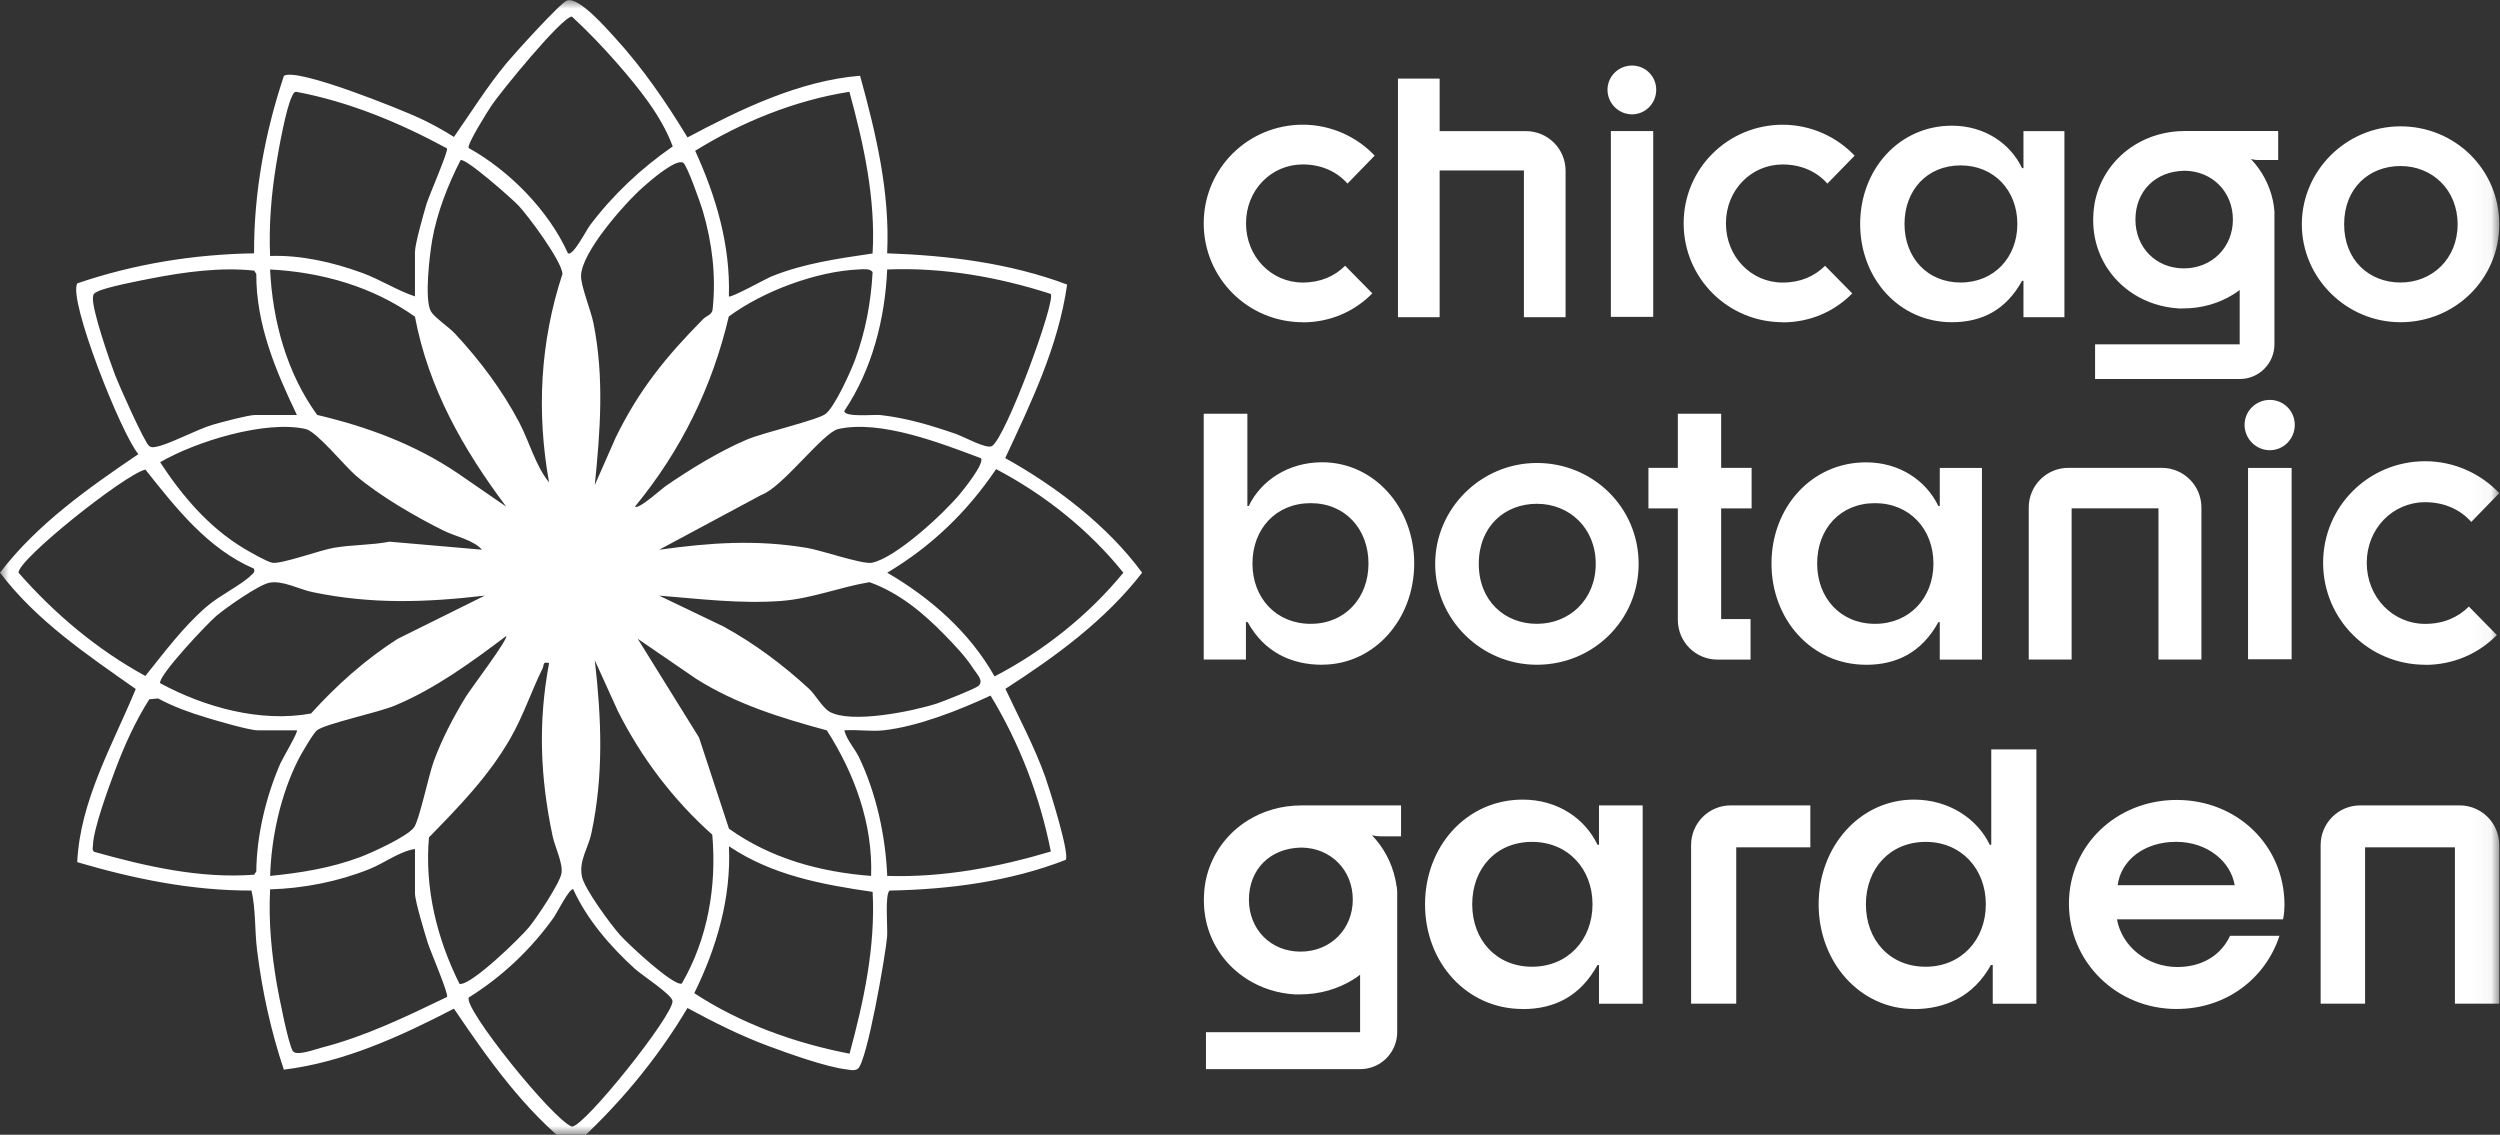 <svg fill="none" height="64" viewBox="0 0 141 64" width="141" xmlns="http://www.w3.org/2000/svg" xmlns:xlink="http://www.w3.org/1999/xlink"><rect x="0" y="0" width="141" height="64" fill="#333333" stroke="none"/><clipPath id="a"><path d="m0 0h141v64h-141z"/></clipPath><mask id="b" height="64" maskUnits="userSpaceOnUse" width="141" x="0" y="0"><path d="m0 0h140.956v64h-140.956z" fill="#fff"/></mask><g clip-path="url(#a)"><g fill="#fff" mask="url(#b)"><path d="m74.564 37.492c-1.721 0-3.261-.705-4.194-2.405h-.1v2.111h-2.38v-13.864h2.462v5.203h.078c.685-1.428 2.226-2.465 4.137-2.465 2.929 0 5.194 2.541 5.194 5.708 0 3.167-2.265 5.708-5.194 5.708zm-.643-2.308c1.951 0 3.261-1.464 3.261-3.403 0-1.939-1.308-3.403-3.261-3.403s-3.282 1.446-3.282 3.403c0 1.957 1.343 3.403 3.282 3.403zm12.761 2.308c-3.165 0-5.738-2.58-5.738-5.69s2.576-5.69 5.738-5.69 5.737 2.502 5.737 5.69c0 3.188-2.579 5.69-5.737 5.69zm0-2.308c1.836 0 3.318-1.367 3.318-3.385 0-2.018-1.485-3.385-3.318-3.385-1.833 0-3.279 1.292-3.279 3.385 0 2.093 1.461 3.385 3.279 3.385zm7.948-.221v-6.289h-1.658v-2.287h1.658v-3.052h2.443v3.052h1.718v2.287h-1.718v6.24h1.658v2.287h-1.869c-1.232 0-2.232-1.001-2.232-2.236zm10.611 2.529c-3.064 0-5.329-2.541-5.329-5.708 0-3.167 2.261-5.708 5.329-5.708 1.912 0 3.398 1.038 4.083 2.465h.079v-2.151h2.379v10.811h-2.379v-2.111h-.079c-.936 1.7-2.343 2.405-4.083 2.405zm.508-2.308c1.951 0 3.297-1.464 3.297-3.403 0-1.939-1.344-3.403-3.297-3.403-1.954 0-3.261 1.446-3.261 3.403 0 1.957 1.328 3.403 3.261 3.403zm8.672 2.014v-8.576c0-1.234 1-2.235 2.232-2.235h5.275c1.232 0 2.232 1.001 2.232 2.235v8.576h-2.422v-8.527h-4.898v8.527zm13.598-11.806c-.782 0-1.425-.644-1.425-1.428s.643-1.41 1.425-1.41 1.407.626 1.407 1.41-.625 1.428-1.407 1.428zm-1.229 11.791v-10.793h2.458v10.793zm9.992.309c-3.182 0-5.758-2.562-5.758-5.75 0-3.188 2.576-5.729 5.758-5.729 1.64 0 3.144.705 4.176 1.8l-1.579 1.624c-.607-.687-1.504-1.113-2.597-1.113-1.833 0-3.297 1.488-3.297 3.421s1.461 3.442 3.297 3.442c1.036 0 1.857-.372 2.462-.977l1.579 1.606c-1.036 1.056-2.462 1.682-4.041 1.682zm-63.302-19.318c-3.089 0-5.59-2.483-5.59-5.578 0-3.095 2.501-5.563 5.59-5.563 1.591 0 3.053.684 4.052 1.745l-1.534 1.576c-.588-.665-1.459-1.08-2.521-1.08-1.779 0-3.201 1.443-3.201 3.321 0 1.879 1.42 3.34 3.201 3.34 1.006 0 1.8-.36 2.388-.947l1.534 1.558c-1.006 1.026-2.388 1.634-3.92 1.634zm7.713-10.778h4.874c1.232 0 2.232 1.001 2.232 2.235v8.258h-2.35v-8.276h-4.753v8.276h-2.35v-13.455h2.35v2.961zm10.853-.947c-.758 0-1.383-.623-1.383-1.385 0-.762.625-1.367 1.383-1.367.758 0 1.365.608 1.365 1.367 0 .759-.607 1.385-1.365 1.385zm-1.193 11.422v-10.479h2.389v10.479zm9.694.302c-3.09 0-5.589-2.487-5.589-5.578 0-3.092 2.5-5.56 5.589-5.56 1.591 0 3.053.684 4.053 1.745l-1.535 1.576c-.585-.665-1.458-1.08-2.521-1.08-1.779 0-3.201 1.443-3.201 3.321s1.419 3.34 3.201 3.34c1.006 0 1.8-.36 2.389-.947l1.534 1.558c-1.006 1.026-2.389 1.633-3.923 1.633v-.006zm9.539-0c-2.974 0-5.173-2.465-5.173-5.542 0-3.076 2.199-5.542 5.173-5.542 1.854 0 3.297 1.007 3.959 2.393h.078v-2.087h2.31v10.494h-2.31v-2.051h-.078c-.909 1.649-2.274 2.335-3.959 2.335zm.492-2.239c1.894 0 3.201-1.422 3.201-3.303s-1.307-3.303-3.201-3.303c-1.893 0-3.164 1.404-3.164 3.303s1.286 3.303 3.164 3.303zm24.813 2.239c-3.068 0-5.568-2.505-5.568-5.524 0-3.019 2.5-5.524 5.568-5.524s5.568 2.429 5.568 5.524c0 3.095-2.5 5.524-5.568 5.524zm0-2.239c1.778 0 3.219-1.331 3.219-3.285s-1.437-3.285-3.219-3.285c-1.781 0-3.182 1.252-3.182 3.285s1.419 3.285 3.182 3.285zm-49.508 40.974c-3.171 0-5.511-2.629-5.511-5.905s2.343-5.905 5.511-5.905c1.978 0 3.515 1.074 4.218 2.55h.082v-2.223h2.464v11.184h-2.464v-2.184h-.082c-.969 1.76-2.425 2.487-4.218 2.487zm.523-2.384c2.017 0 3.412-1.516 3.412-3.521 0-2.006-1.392-3.521-3.412-3.521s-3.373 1.497-3.373 3.521c0 2.024 1.371 3.521 3.373 3.521zm8.972 2.084v-8.948c0-1.234.999-2.236 2.232-2.236h4.493v2.366h-4.179v8.818zm12.565.3c-3.029 0-5.372-2.629-5.372-5.905 0-3.276 2.343-5.905 5.372-5.905 1.978 0 3.572 1.074 4.282 2.55h.082v-5.381h2.545v14.342h-2.461v-2.184h-.103c-.969 1.761-2.563 2.487-4.339 2.487h-.006zm.665-2.384c1.999 0 3.393-1.516 3.393-3.521s-1.392-3.521-3.393-3.521c-2.003 0-3.371 1.497-3.371 3.521 0 2.024 1.353 3.521 3.371 3.521zm14.159 2.384c-3.412 0-6.079-2.671-6.079-5.944s2.667-5.847 6.079-5.847 6.078 2.568 6.078 5.926c0 .181-.018.505-.081.808h-9.367c.28 1.54 1.715 2.689 3.412 2.689 1.335 0 2.443-.626 2.965-1.76h2.788c-.786 2.408-3.008 4.126-5.795 4.126h-.003zm-3.331-6.982h6.601c-.223-1.334-1.531-2.447-3.31-2.447-1.778 0-3.106 1.028-3.291 2.447zm11.448 6.682v-8.948c0-1.234.999-2.236 2.232-2.236h5.61c1.232 0 2.231 1.001 2.231 2.236v8.948h-2.5v-8.818h-5.067v8.818zm-2.634-44.939c-.008-.067-.017-.136-.03-.2-.009-.051-.018-.103-.03-.16-.193-.895-.625-1.697-1.238-2.338.148.03.256.054.441.054h1.096v-1.636h-5.266c-1.063 0-2.033.293-2.836.793-1.126.702-1.936 1.815-2.222 3.137-.013.051-.018.103-.031.16-.015.091-.03.178-.038.272-.009.067-.016.135-.022.203-.006.088-.009.175-.012.263 0 .03-.006.06-.006.094v.178c0 .121.009.239.018.357.006.064.012.124.018.188.012.097.025.191.042.284.009.051.018.106.031.16.281 1.307 1.072 2.411 2.18 3.113.728.463 1.591.747 2.54.805h.241c1.063 0 2.032-.293 2.835-.793.124-.076.242-.16.357-.248v3.067h-8.156v1.954h8.162c1.078 0 1.954-.877 1.954-1.957v-7.478c-.006-.067-.015-.136-.021-.203 0-.024-.007-.045-.01-.073h.003zm-5.082 3.467c-1.573 0-2.73-1.177-2.73-2.753 0-1.576 1.103-2.735 2.785-2.753 1.555.018 2.712 1.195 2.712 2.753 0 1.558-1.175 2.753-2.767 2.753zm-44.404 34.842c-.012-.073-.018-.145-.033-.212-.009-.054-.018-.112-.033-.169-.205-.956-.667-1.809-1.319-2.49.157.033.275.06.471.06h1.169v-1.742h-5.616c-1.135 0-2.165.312-3.023.844-1.202.747-2.062 1.933-2.367 3.343-.015.054-.021.112-.033.169-.015.097-.033.191-.042.29-.01.073-.015.145-.021.215-.006.094-.009.188-.012.278 0 .033-.006.067-.006.097v.191c0 .127.012.257.018.381.009.067.015.133.021.203.015.106.027.206.045.306.011.054.018.112.033.169.296 1.391 1.141 2.568 2.325 3.318.776.493 1.697.799 2.706.856h.259c1.133 0 2.165-.311 3.023-.844.133-.082.257-.172.38-.266v3.24h-8.693v2.084h8.702c1.151 0 2.084-.935 2.084-2.087v-7.941c-.006-.073-.015-.145-.021-.215 0-.027-.006-.048-.009-.076zm-5.417 3.693c-1.676 0-2.908-1.252-2.908-2.934 0-1.682 1.172-2.913 2.968-2.934 1.658.018 2.89 1.274 2.89 2.934 0 1.661-1.25 2.934-2.947 2.934z"/><path d="m48.507 4.269c.9 3.258 1.696 6.606 1.528 10.018 3.447.12 6.91.547 10.15 1.761-.493 3.485-2.028 6.65-3.491 9.789 2.849 1.581 5.773 3.809 7.722 6.463-2.074 2.682-4.877 4.726-7.712 6.551.773 1.651 1.649 3.273 2.26 4.999.227.644 1.378 4.304 1.143 4.646-3.153 1.225-6.561 1.669-9.931 1.732-.279.195-.105 2.088-.142 2.592-.074.963-1.134 7.101-1.655 7.459-.203.139-.43.058-.647.034-1.151-.136-3.288-.903-4.431-1.33-1.562-.582-3.064-1.337-4.528-2.131-1.756 2.958-3.973 5.587-6.514 7.876-2.711-2.132-4.736-5.002-6.657-7.84-3.008 1.56-6.199 3.025-9.593 3.441-.734-2.187-1.232-4.47-1.513-6.766-.134-1.095-.068-2.291-.312-3.336-3.36.011-6.631-.659-9.828-1.602.164-3.477 1.998-6.613 3.3-9.765-2.741-1.93-5.612-3.858-7.654-6.562 2.088-2.737 4.977-4.769 7.803-6.686-.958-1.11-3.996-8.763-3.441-9.632 3.203-1.094 6.578-1.639 9.966-1.692-.017-3.398.608-6.799 1.684-10.011.741-.477 6.581 1.892 7.647 2.384.671.309 1.316.672 1.942 1.062.972-1.395 1.866-2.831 2.953-4.147.421-.51 3.08-3.456 3.435-3.553.685-.189 2.209 1.576 2.692 2.103 1.566 1.707 2.893 3.648 4.093 5.625 3.002-1.598 6.309-3.199 9.736-3.479zm-13.691-.688c-.808-.929-1.657-1.808-2.559-2.646-.561-.003-4.043 4.282-4.527 5.003-.227.338-1.421 2.234-1.295 2.411 2.288 1.27 4.503 3.515 5.596 5.934.273.2 1.031-1.293 1.237-1.567 1.305-1.738 2.894-3.223 4.675-4.458-.649-1.741-1.918-3.288-3.127-4.679zm-11.412 13.137v-2.509c0-.439.488-2.158.647-2.693.144-.481 1.255-3.011 1.158-3.147-2.665-1.445-5.529-2.638-8.518-3.194-.141.029-.162.142-.217.248-.343.669-.752 2.97-.891 3.817-.283 1.726-.424 3.445-.35 5.197 1.742-.062 3.55.356 5.183.951 1.042.379 1.971.992 2.99 1.33zm24.503-11.541c-3.043.475-6.072 1.698-8.699 3.328 1.181 2.585 1.992 5.329 1.901 8.213.097.108 2.104-1.008 2.423-1.136 1.827-.733 3.744-.999 5.682-1.286.179-3.089-.499-6.161-1.307-9.117zm-18.654 6.426c-.328-.353-3.03-2.746-3.278-2.566-.705 1.366-1.329 2.964-1.595 4.481-.152.867-.453 3.383-.076 4.044.194.341 1.016.885 1.358 1.255 1.402 1.508 2.651 3.167 3.617 4.997.576 1.092.925 2.458 1.689 3.393-.713-3.971-.506-7.931.758-11.766-.074-.76-1.891-3.209-2.474-3.838zm10.404 6.393c.193-.195.535-.241.54-.599.193-1.864-.032-3.71-.561-5.509-.12-.407-.884-2.571-1.098-2.705-.418-.265-1.912 1.056-2.274 1.375-1.014.894-3.496 3.689-3.493 5.019 0 .585.558 1.933.702 2.655.611 3.057.384 6.05.073 9.125l1.183-2.687c1.328-2.714 2.845-4.562 4.931-6.676zm-22.911 5.41c-1.201-2.506-2.304-5.112-2.291-7.96l-.121-.183c-1.893-.204-3.916.075-5.788.437-.664.13-2.535.486-3.044.742-.185.093-.247.116-.262.347-.049.693.948 3.567 1.254 4.373.205.539 1.669 3.834 1.927 4.0.133.085.203.064.343.044.706-.101 2.379-1.013 3.291-1.269.479-.134 1.954-.533 2.344-.533h2.345zm11.804 5.168c-2.426-3.238-4.384-6.676-5.147-10.714-2.395-1.698-5.253-2.509-8.17-2.662.138 2.901.942 5.844 2.655 8.204 2.827.667 5.506 1.654 7.926 3.287zm7.263 0c.212.174 1.483-.992 1.768-1.187 1.375-.94 3.003-1.94 4.533-2.591.955-.405 4.014-1.106 4.454-1.455.521-.413 1.402-2.362 1.657-3.048.59-1.589.899-3.256.99-4.949-.15-.213-.526-.158-.761-.149-2.407.102-5.418 1.228-7.35 2.656-.937 3.989-2.7 7.57-5.291 10.72zm23.448-11.998c-2.971-.957-6.093-1.505-9.225-1.378-.118 2.789-.857 5.663-2.418 7.981.003.372 1.672.19 2.038.23 1.457.16 2.865.585 4.242 1.059.462.158 1.719.864 2.039.695.762-.402 3.625-8.173 3.325-8.587zm-32.072 14.43c-.514-.568-1.489-.74-2.175-1.081-1.583-.786-3.597-1.954-4.938-3.096-.635-.541-2.209-2.489-2.829-2.631-2.274-.516-6.219.705-8.215 1.872 1.232 1.892 2.753 3.675 4.704 4.848.332.2 1.302.759 1.615.82.5.098 2.698-.711 3.484-.844 1.043-.174 2.1-.145 3.138-.343l5.22.452zm28.14-5.16c-2.236-.839-5.664-2.19-8.059-1.647-.857.195-3.146 3.301-4.325 3.712l-5.77 3.095c2.867-.401 5.477-.586 8.35-.102.82.139 3.126.937 3.641.836 1.348-.262 4.042-2.763 4.951-3.853.249-.297 1.416-1.75 1.21-2.041zm-41.003 6.228c-2.612-1.123-4.404-3.424-6.126-5.591-1.179.282-7.21 5.087-7.154 5.818 2.039 2.323 4.428 4.335 7.152 5.823 1.093-1.36 2.144-2.784 3.475-3.928.713-.614 1.942-1.205 2.492-1.753.127-.126.214-.14.159-.37zm41.769 6.076c2.756-1.435 5.285-3.441 7.263-5.85-1.931-2.402-4.437-4.403-7.178-5.841-1.628 2.408-3.643 4.355-6.141 5.841 2.448 1.423 4.653 3.363 6.055 5.85zm-28.755-4.557c-3.356.391-6.391.493-9.714-.198-.749-.155-1.69-.676-2.429-.531-.616.12-2.448 1.41-2.99 1.867-.502.423-3.275 3.356-3.178 3.799 2.511 1.359 5.661 2.234 8.511 1.712 1.46-1.611 3.056-3.039 4.886-4.211l4.912-2.436zm25.939 2.216c-1.205-1.238-2.565-2.373-4.239-2.975-1.674.279-3.273.932-4.982 1.059-2.297.171-4.604-.117-6.883-.3l3.635 1.744c1.754.964 3.352 2.16 4.824 3.515.334.306.753 1.056 1.143 1.284 1.202.702 4.718-.021 6.066-.459.355-.116 2.166-.835 2.344-.993.314-.279-.086-.656-.273-.947-.453-.705-1.057-1.334-1.636-1.93zm-38.042 13.592c1.734-.171 3.434-.446 5.072-1.06.685-.257 2.62-1.138 3.034-1.665.3-.382.831-2.95 1.12-3.738.464-1.261 1.114-2.507 1.815-3.65.262-.428 2.404-3.255 2.271-3.416-1.942 1.467-4.04 2.994-6.301 3.931-.944.391-3.89 1.013-4.371 1.386-.211.163-.903 1.356-1.061 1.669-.985 1.96-1.514 4.35-1.581 6.543zm33.893 0c.108-2.932-.94-5.782-2.497-8.208-2.568-.698-5.121-1.478-7.385-2.918l-3.282-2.25 3.458 5.569 1.69 5.144c2.36 1.686 5.145 2.443 8.015 2.664zm-15.583-12.161c.379 3.33.506 6.466-.194 9.763-.177.835-.716 1.531-.531 2.438.142.698 1.628 2.711 2.159 3.305.434.486 2.977 2.871 3.469 2.731 1.47-2.522 1.98-5.498 1.722-8.402-2.2-1.96-3.992-4.324-5.323-6.967zm-2.576.152c-.403-.078-.262.088-.37.305-.631 1.282-1.09 2.685-1.821 3.954-1.24 2.152-2.871 3.82-4.587 5.576-.253 2.866.452 5.724 1.725 8.266.646.108 3.417-2.592 3.92-3.202.423-.513 1.739-2.475 1.83-3.039.091-.564-.371-1.485-.502-2.099-.699-3.317-.826-6.406-.197-9.759zm18.841 3.799c-.691.076-1.489-.055-2.194 0 .142.553.585 1.011.831 1.522.975 2.03 1.496 4.444 1.59 6.688 3.135.101 6.238-.486 9.228-1.375-.611-3.098-1.765-6.103-3.399-8.796-1.78.829-4.102 1.747-6.055 1.962zm-33.064 0h-2.194c-.502 0-2.317-.539-2.915-.72-.937-.282-1.857-.612-2.721-1.078l-.496.044c-.793 1.249-1.407 2.611-1.927 3.997-.362.967-1.225 3.299-1.252 4.23-.005.14-.067.318.091.385 2.906.815 5.964 1.516 9 1.284l.121-.183c.02-2.039.547-4.221 1.355-6.087.114-.264 1.025-1.793.935-1.872zm31.166 18.236c.805-2.962 1.466-6.033 1.302-9.125-2.865-.417-5.661-.932-8.104-2.574.135 2.886-.691 5.725-1.956 8.287 2.633 1.721 5.676 2.819 8.758 3.412zm-24.508-11.547c-.908.154-1.695.783-2.576 1.138-1.745.702-3.72 1.089-5.597 1.142-.088 1.82.07 3.538.376 5.325.109.635.652 3.427.91 3.799.203.294 1.248-.101 1.624-.198 2.489-.64 4.771-1.755 7.069-2.857.109-.151-.948-2.608-1.09-3.064-.168-.542-.717-2.344-.717-2.777v-2.509zm3.038 8.377c-.373.531 4.725 6.895 5.814 7.285.703 0 5.689-6.234 5.673-7.078-.006-.352-1.727-1.462-2.119-1.819-1.378-1.25-2.703-2.78-3.481-4.487-.185-.126-.948 1.374-1.085 1.567-1.28 1.805-2.929 3.363-4.803 4.53z"/></g></g></svg>